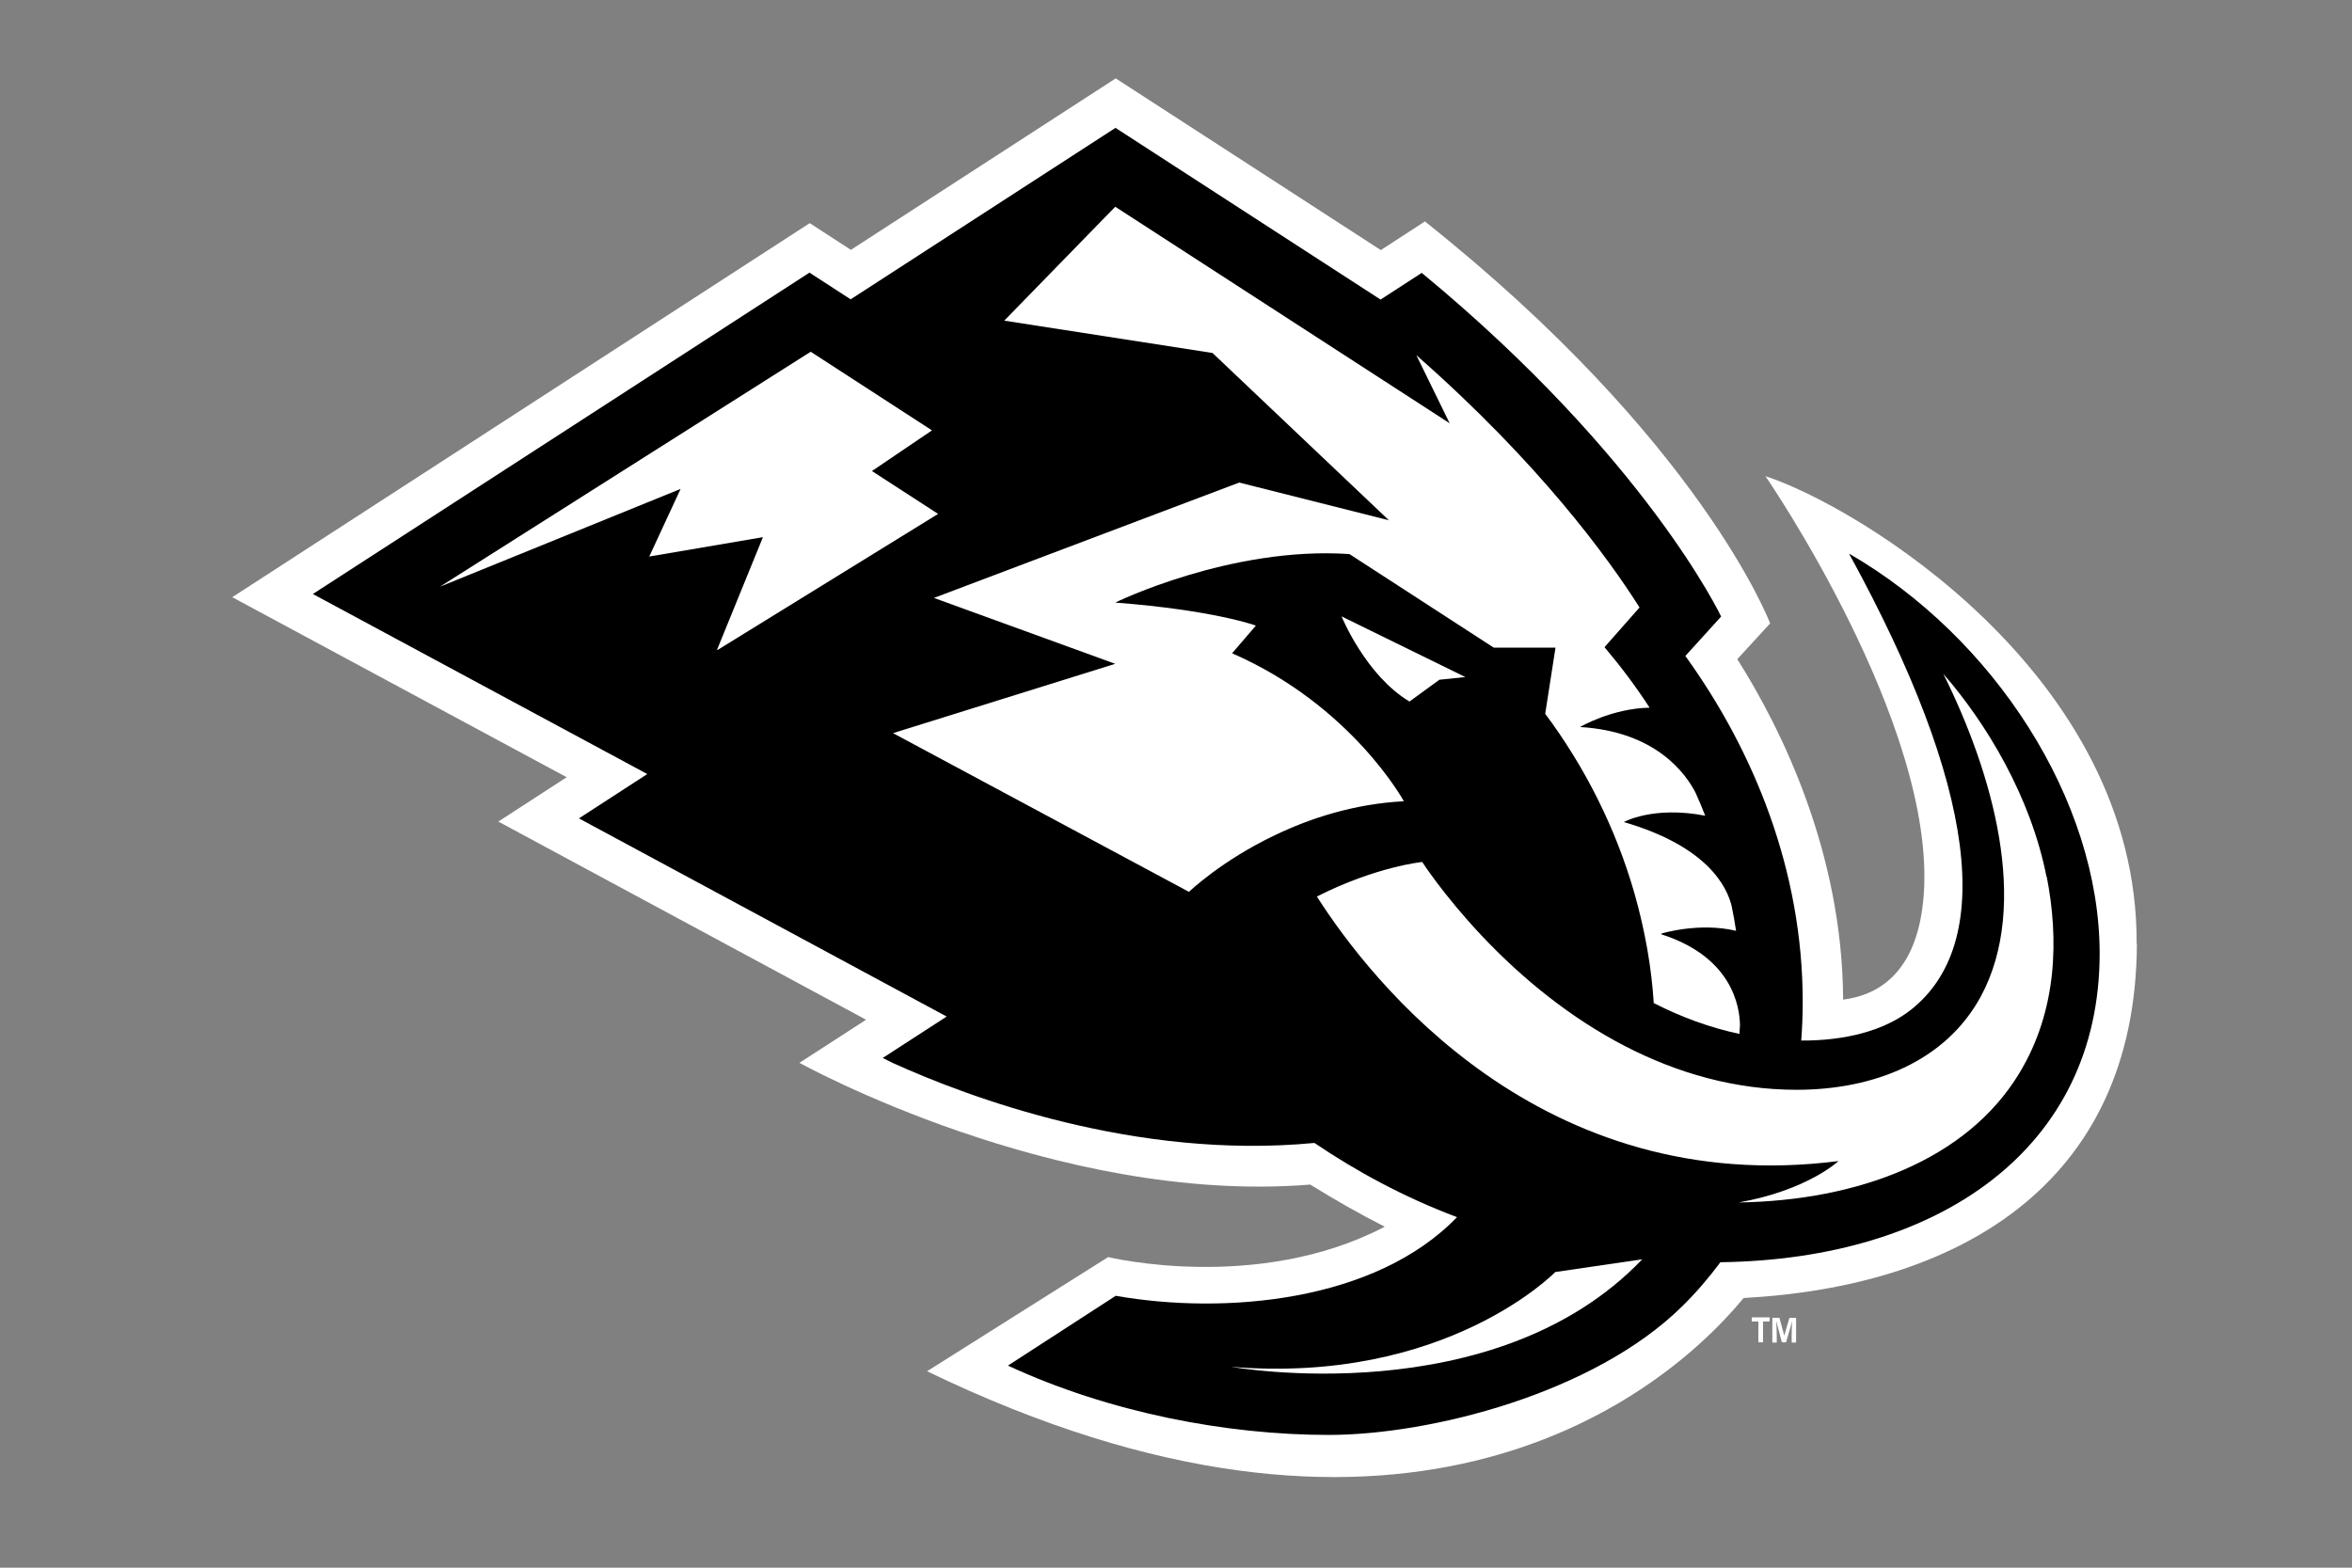 <?xml version="1.0" encoding="UTF-8"?>
<svg id="Calque_1" xmlns="http://www.w3.org/2000/svg" version="1.1" viewBox="0 0 960 640">
  <rect x="0" y="0" width="960" height="640" fill="#808080" stroke="none"/>
  <!-- Generator: Adobe Illustrator 29.6.1, SVG Export Plug-In . SVG Version: 2.1.1 Build 9)  -->
  <defs>
    <style>
      .st0 {
        fill: #fff;
      }
    </style>
  </defs>
  <path class="st0" d="M872.1,385.3c.6-110.3-114.7-179-151.5-190.9,0,0,69.7,101.2,64.6,170.9-2.3,30.8-17.5,40.8-32.9,42.8-.3-60.5-25.5-111-43.2-139l13.4-14.6s-27.9-74.2-140.9-164.1l-18,11.7-108.2-70.1-108.1,70-16.8-10.9L94.8,243.8l136.5,73.5-27.9,18.1,150.1,80.9-27.2,17.6s104.7,58.1,208.5,49.7c9.8,6.1,20,11.9,30.4,17.2-52,27.2-112.9,12.4-112.9,12.4l-73.9,46.6c189.5,91.7,295.4,15.9,333.3-29.9,85.8-4.6,160-45,160.5-144.5Z"/>
  <g>
    <path d="M857,389.3c0-62.5-43.1-129.1-102.3-163.3,52.5,95.7,59.6,159.2,25.2,186.3-10.8,8.5-26.8,12.6-44.7,12.5.4-5.3.6-10.5.6-15.9,0-53.5-19.9-102.3-47.9-141.1l14.6-16.1s-30.5-64.6-122.2-140.3l-16.8,10.9-108.2-70.1-108.1,70-16.8-10.9L127.7,242.5l136.5,73.5-27.9,18.1,150.1,80.9-26.1,16.9,4.2,2.1c30.7,13.9,99,39.6,172,32.6,17,11.5,36.4,22.1,58.2,30.3-33.5,34.7-95,39.9-139.3,32.1l-44,28.5c41.4,19.2,89.3,28.3,130.9,28.3s108.4-17,144.4-52.6c5.7-5.6,10.8-11.6,15.5-17.9,89.5-1.2,154.8-46.5,154.8-126.1Z"/>
    <path class="st0" d="M634.8,519.3s-44.5,45.9-132.3,38.7c0,0,107.4,19.3,167.8-43.9l-35.5,5.2Z"/>
    <path class="st0" d="M678.2,381.1s15.3-4.7,30.4-1.1c-.5-3.4-1.1-6.7-1.8-10.1-1.9-7.8-9.7-24.3-44-34.3,0,0,11.8-6.7,33.2-2.6-1.2-3.1-2.5-6.2-3.9-9.3-3.9-7.7-16.2-25.1-47.2-26.9,0,0,12.9-7.6,28.4-7.9-5.7-8.8-11.9-17-18.4-24.7h0s0,0,0,0l14.3-16.2c-12.9-20.4-41-59-91.1-103h0s13.6,27.8,13.6,27.8l-136.5-88.4-45.3,46.5,85,13.2,72,68.3-61.1-15.4-124.6,47.1,74,26.9-90.7,28.3h0s0,0,0,0l120.8,64.8s13.1-12.7,35.2-23.2h0c14.2-6.8,32-12.7,52.5-13.8,0,0-21.3-39.1-70.1-60.4l9.7-11.3h0,0s-17-6.3-57.4-9.4c0,0,47.1-23.1,95.6-19.8l58.9,38.2h25.2l-4.2,27c16.4,22,28.8,46.8,36.4,73.2,4.4,15.5,7,30.5,7.9,44.9,11.3,5.8,23.2,10.1,35,12.6,0-1.2.1-2.4.2-3.5-.1-7.8-3.3-28-32.2-37.2Z"/>
    <path class="st0" d="M835.3,357.9c-6.4-32.6-24.5-62.6-42.1-82.8,20,40.2,35.6,94.1,15.3,131.7-14.3,26.3-43.3,38.1-75.2,38.1-49.9,0-94.5-26.8-128.7-63.1-15.5-16.5-24.1-29.9-24.1-29.9,0,0-18.7,1.8-43,14.1,22,34.5,91.5,123.5,212.9,108,0,0-12.6,11.9-40.7,16.9,48.8-.8,93-17.4,114.4-52.6,15.8-25.9,16.2-55.4,11.3-80.4Z"/>
    <path class="st0" d="M547.6,251.7h0s9.8,24,27.7,34.7l12.2-8.9,10.6-1.1-50.4-24.7Z"/>
    <path class="st0" d="M292.8,265.4l90.1-55.6-27-17.5,24.5-16.6-49.5-32.1h0s-151.3,95.9-151.3,95.9l98.2-39.9-12.8,27.6,46.4-7.9-18.7,45.9h0s0,0,0,0h0s0,0,0,0Z"/>
  </g>
  <path class="st0" d="M722.3,537.8v1.7h-2.7v8.5h-1.9v-8.5h-2.7v-1.7h7.2ZM731.3,548v-3.4c0-2.7.1-4.4.2-5.3h0c-.7,2.6-1.7,6-2.5,8.7h-1.7c-.8-2.9-1.6-6.1-2.3-8.7h0c0,.9.2,2.8.2,6.2v2.6h-1.8v-10.1h2.9c.7,2.6,1.5,5.5,2,7.3h0c.4-1.8,1.4-4.9,2.1-7.3h2.7v10.1h-1.8Z"/>
</svg>